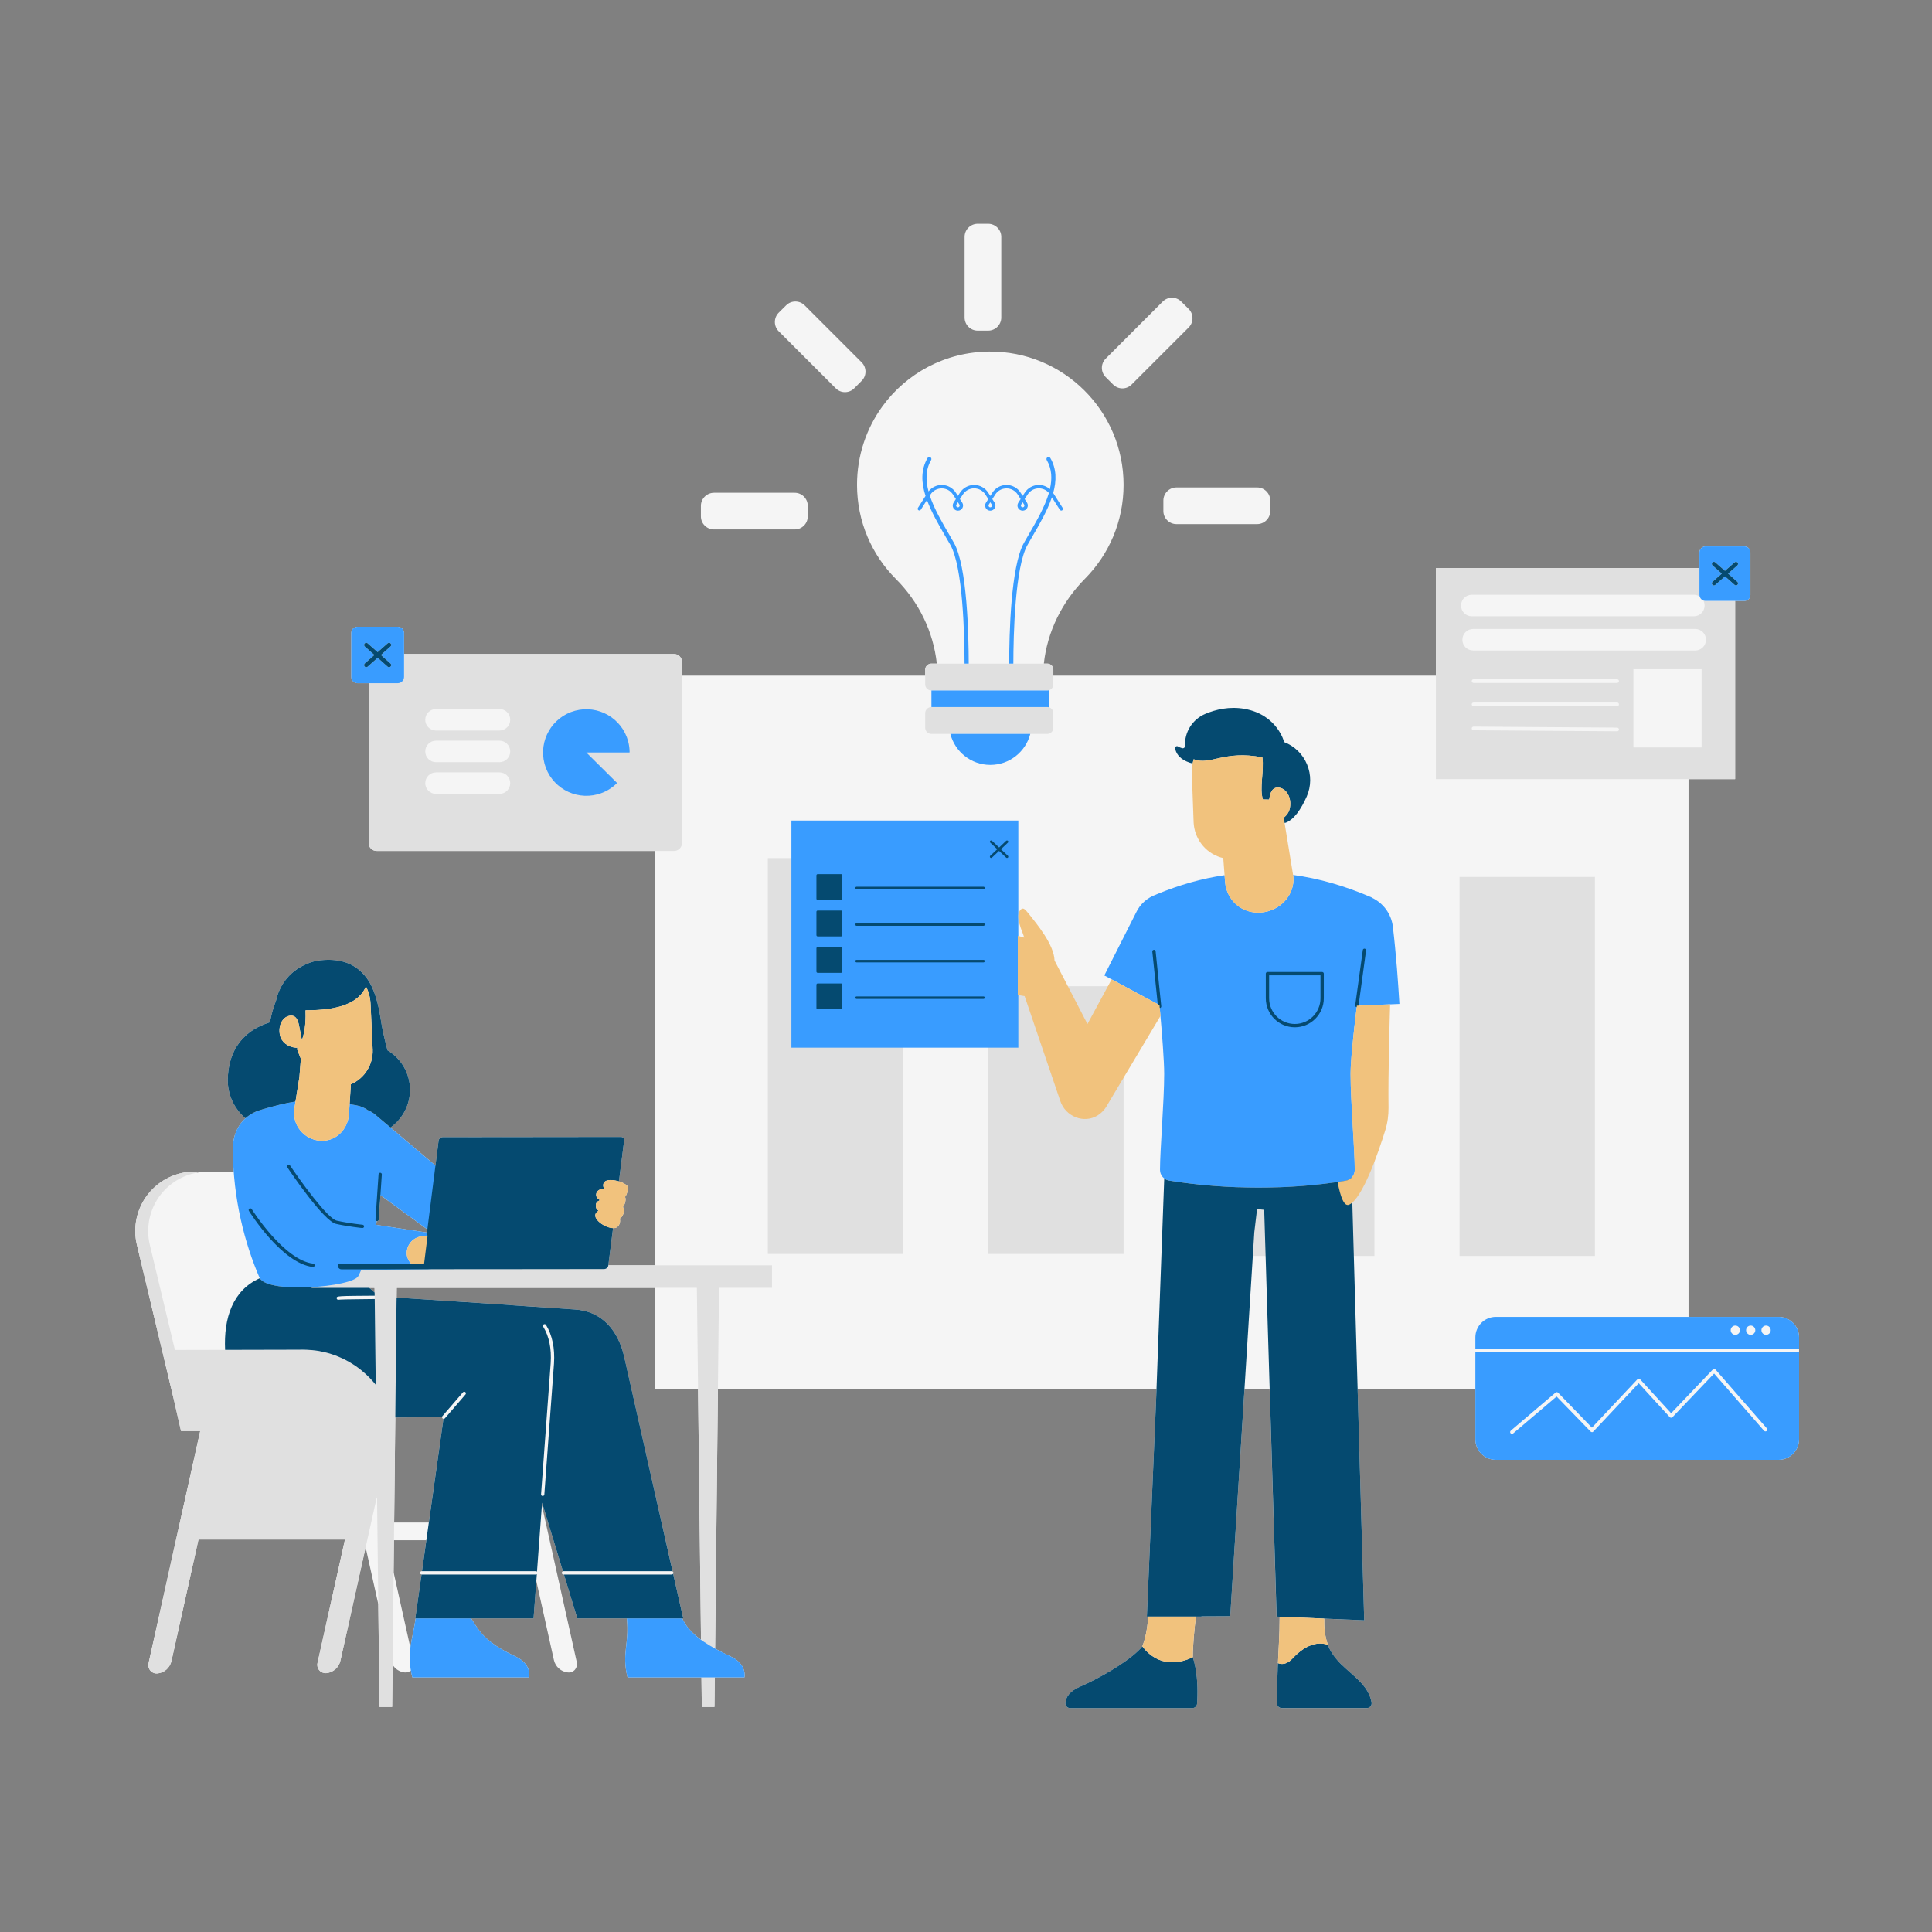 <svg version="1.0" preserveAspectRatio="xMidYMid meet" height="200" viewBox="0 0 150 150" zoomAndPan="magnify" width="200" xmlns:xlink="http://www.w3.org/1999/xlink" xmlns="http://www.w3.org/2000/svg"><rect x="0" y="0" width="150" height="150" fill="#808080" stroke="none"/><defs><clipPath id="be37896af9"><path clip-rule="nonzero" d="M 10.188 17.375 L 139.938 17.375 L 139.938 132.875 L 10.188 132.875 Z M 10.188 17.375"></path></clipPath><clipPath id="01c223ee1d"><path clip-rule="nonzero" d="M 10.188 44 L 135 44 L 135 132.875 L 10.188 132.875 Z M 10.188 44"></path></clipPath><clipPath id="2eaa2d5407"><path clip-rule="nonzero" d="M 18 35 L 139.938 35 L 139.938 131 L 18 131 Z M 18 35"></path></clipPath><clipPath id="9673f294b0"><path clip-rule="nonzero" d="M 17 43 L 135 43 L 135 132.875 L 17 132.875 Z M 17 43"></path></clipPath></defs><g clip-path="url(#be37896af9)"><path fill-rule="nonzero" fill-opacity="1" d="M 60.457 25.719 C 60.062 25.324 60.062 24.68 60.457 24.281 L 61.035 23.707 C 61.43 23.309 62.074 23.309 62.473 23.707 L 66.898 28.133 C 67.297 28.531 67.297 29.176 66.898 29.57 L 66.324 30.148 C 65.926 30.547 65.281 30.547 64.887 30.148 Z M 86.422 29.855 C 86.82 30.254 87.465 30.254 87.859 29.855 L 92.289 25.426 C 92.684 25.031 92.684 24.387 92.289 23.988 L 91.711 23.414 C 91.316 23.016 90.672 23.016 90.273 23.414 L 85.848 27.844 C 85.449 28.238 85.449 28.883 85.848 29.281 Z M 55.438 41.105 L 61.699 41.105 C 62.262 41.105 62.715 40.652 62.715 40.09 L 62.715 39.273 C 62.715 38.715 62.262 38.258 61.699 38.258 L 55.438 38.258 C 54.875 38.258 54.418 38.715 54.418 39.273 L 54.418 40.09 C 54.418 40.652 54.875 41.105 55.438 41.105 Z M 75.906 25.672 L 76.719 25.672 C 77.281 25.672 77.738 25.215 77.738 24.652 L 77.738 18.391 C 77.738 17.832 77.281 17.375 76.719 17.375 L 75.906 17.375 C 75.344 17.375 74.891 17.832 74.891 18.391 L 74.891 24.652 C 74.891 25.215 75.344 25.672 75.906 25.672 Z M 90.324 38.859 L 90.324 39.676 C 90.324 40.238 90.781 40.691 91.34 40.691 L 97.602 40.691 C 98.164 40.691 98.621 40.238 98.621 39.676 L 98.621 38.859 C 98.621 38.301 98.164 37.844 97.602 37.844 L 91.34 37.844 C 90.781 37.844 90.324 38.301 90.324 38.859 Z M 139.68 103.836 C 139.68 105.945 139.68 109.641 139.68 111.75 C 139.68 112.629 138.965 113.34 138.086 113.34 C 133.559 113.34 120.664 113.34 116.137 113.34 C 115.258 113.34 114.547 112.629 114.547 111.75 L 114.547 107.863 L 105.406 107.863 L 105.918 125.801 L 99.113 125.516 L 98.574 107.863 L 96.621 107.863 L 95.516 125.48 L 93.281 125.492 C 93.281 125.5 93.277 125.508 93.277 125.512 L 92.852 125.512 C 92.742 126.402 92.605 127.695 92.609 128.66 C 92.941 129.684 92.988 130.855 92.969 131.656 L 85.18 131.656 L 84.531 130.641 C 86.023 129.914 87.949 128.746 88.688 127.828 C 88.918 127.246 89.07 126.551 89.152 125.512 L 89.043 125.512 L 89.766 108.52 L 89.789 107.863 L 55.738 107.863 L 55.52 127.996 C 55.965 128.242 56.402 128.453 56.777 128.633 C 58.016 129.23 57.801 130.23 57.801 130.23 L 55.492 130.23 L 55.469 132.523 L 54.488 132.523 L 54.461 130.23 L 48.723 130.23 C 48.25 128.355 48.871 127.688 48.668 125.652 L 44.82 125.652 L 43.785 122.246 L 43.742 122.246 C 43.672 122.246 43.617 122.188 43.617 122.117 C 43.617 122.059 43.656 122.012 43.707 121.996 L 42.086 116.672 L 42.07 116.871 L 44.785 129.07 C 44.828 129.27 44.773 129.48 44.637 129.637 C 44.5 129.793 44.297 129.871 44.09 129.848 C 43.559 129.797 43.121 129.406 43.004 128.883 C 42.734 127.676 42.215 125.344 41.641 122.75 L 41.426 125.652 L 36.582 125.652 C 36.676 125.816 36.836 126.062 37.098 126.441 C 37.863 127.535 39.07 128.148 40.07 128.633 C 41.305 129.23 41.09 130.23 41.09 130.23 L 32.012 130.23 C 31.965 130.043 31.93 129.867 31.902 129.695 C 31.77 129.809 31.598 129.867 31.422 129.848 C 31.023 129.809 30.68 129.582 30.48 129.25 L 30.559 122.074 C 31.062 124.328 31.535 126.453 31.863 127.93 C 31.949 127.238 32.133 126.559 32.273 125.652 L 32.242 125.652 L 32.727 122.242 C 32.73 122.242 32.738 122.242 32.742 122.242 C 32.672 122.242 32.613 122.188 32.613 122.117 C 32.613 122.043 32.672 121.988 32.742 121.988 L 32.762 121.988 L 33.098 119.582 L 30.586 119.582 L 30.594 118.789 L 30.445 132.523 L 29.465 132.523 L 29.336 121.711 L 29.371 124.551 C 29.066 123.18 28.727 121.652 28.387 120.133 C 27.594 123.707 26.789 127.32 26.43 128.934 C 26.316 129.457 25.875 129.848 25.344 129.902 C 25.141 129.922 24.934 129.844 24.797 129.688 C 24.66 129.535 24.605 129.32 24.648 129.121 L 26.785 119.527 L 15.41 119.527 C 14.574 123.297 13.695 127.25 13.312 128.961 C 13.195 129.484 12.758 129.875 12.227 129.926 C 12.02 129.949 11.816 129.867 11.68 129.715 C 11.543 129.559 11.488 129.348 11.531 129.145 L 15.543 111.113 L 15.617 111.105 L 14.055 111.105 L 13.516 108.742 C 13.32 107.922 11.797 101.535 10.629 96.645 C 10.301 95.273 10.617 93.824 11.492 92.715 C 12.367 91.605 13.703 90.961 15.117 90.961 L 15.273 90.961 L 15.273 91.051 C 15.551 91 15.832 90.969 16.117 90.969 C 16.781 90.969 17.465 90.969 18.148 90.969 C 18.105 90.391 18.078 89.805 18.078 89.207 C 18.078 88.172 18.457 87.367 19.059 86.824 C 18.18 86.082 17.656 84.969 17.684 83.777 C 17.727 82.102 18.391 80.176 20.961 79.363 C 20.961 79.363 21.07 78.613 21.426 77.703 C 21.621 76.766 22.152 75.895 22.992 75.289 C 23.246 75.105 23.52 74.961 23.797 74.848 C 24.125 74.695 24.488 74.59 24.895 74.551 C 26.574 74.379 27.695 74.895 28.473 75.934 C 29.086 76.758 29.387 78.012 29.547 79.047 C 29.66 79.805 29.824 80.551 30.02 81.289 C 30.043 81.375 30.062 81.457 30.082 81.543 C 31.129 82.168 31.832 83.309 31.832 84.617 C 31.832 85.824 31.23 86.891 30.316 87.539 L 33.809 90.492 L 34.051 88.566 C 34.07 88.41 34.215 88.285 34.371 88.285 L 42.281 88.273 L 48.207 88.27 C 48.363 88.27 48.477 88.395 48.457 88.551 L 48.055 91.723 C 48.051 91.723 48.051 91.723 48.047 91.719 C 48.312 91.801 48.559 91.922 48.691 92.062 C 48.82 92.199 48.672 92.801 48.531 92.91 C 48.547 92.926 48.555 92.945 48.543 92.965 C 48.543 92.969 48.539 92.969 48.539 92.969 C 48.625 93.094 48.516 93.594 48.336 93.73 C 48.359 93.742 48.379 93.75 48.402 93.762 C 48.426 93.773 48.438 93.805 48.426 93.828 C 48.508 93.977 48.367 94.488 48.164 94.562 C 48.156 94.566 48.141 94.566 48.129 94.57 C 48.145 94.586 48.156 94.609 48.145 94.633 C 48.141 94.641 48.133 94.641 48.125 94.645 C 48.18 94.848 48.105 95.195 47.832 95.316 C 47.77 95.344 47.684 95.352 47.594 95.348 C 47.594 95.348 47.594 95.348 47.598 95.348 L 47.23 98.238 L 50.855 98.238 L 50.855 66.066 C 45.641 66.066 32.262 66.066 29.238 66.066 C 28.898 66.066 28.625 65.793 28.625 65.453 L 28.625 53.043 L 27.754 53.043 C 27.625 53.043 27.504 52.992 27.414 52.902 C 27.32 52.812 27.273 52.688 27.273 52.559 C 27.273 51.719 27.273 49.988 27.273 49.145 C 27.273 49.016 27.32 48.895 27.414 48.805 C 27.504 48.715 27.629 48.66 27.754 48.66 C 28.543 48.66 30.098 48.66 30.887 48.66 C 31.016 48.66 31.137 48.715 31.227 48.805 C 31.32 48.895 31.371 49.016 31.371 49.145 C 31.371 49.551 31.371 50.16 31.371 50.777 L 52.336 50.777 C 52.676 50.777 52.949 51.051 52.949 51.391 L 52.949 52.457 L 71.832 52.457 L 71.832 51.996 C 71.832 51.738 72.047 51.523 72.305 51.523 L 72.734 51.523 C 72.465 49.047 71.34 46.734 69.559 44.953 C 67.691 43.082 66.539 40.5 66.539 37.645 C 66.539 35.367 67.266 33.266 68.504 31.559 C 70.367 28.992 73.383 27.32 76.812 27.297 C 82.562 27.258 87.234 31.906 87.234 37.645 C 87.234 40.488 86.09 43.062 84.238 44.93 C 82.457 46.727 81.312 49.039 81.043 51.523 L 81.309 51.523 C 81.57 51.523 81.781 51.738 81.781 51.996 L 81.781 52.457 L 111.484 52.457 L 111.484 44.109 L 131.945 44.109 C 131.945 43.641 131.945 43.199 131.945 42.887 C 131.945 42.762 131.996 42.645 132.082 42.559 C 132.172 42.469 132.289 42.422 132.414 42.422 C 133.176 42.422 134.676 42.422 135.438 42.422 C 135.559 42.422 135.68 42.469 135.766 42.559 C 135.855 42.645 135.902 42.762 135.902 42.887 C 135.902 43.703 135.902 45.371 135.902 46.184 C 135.902 46.309 135.855 46.426 135.766 46.516 C 135.68 46.602 135.559 46.652 135.438 46.652 L 134.715 46.652 L 134.715 60.492 L 131.098 60.492 L 131.098 102.242 C 133.965 102.242 136.523 102.242 138.086 102.242 C 138.965 102.242 139.68 102.957 139.68 103.836 Z M 131.965 46.312 Z M 132.242 46.617 Z M 132.32 46.812 C 132.316 46.805 132.316 46.801 132.312 46.793 C 132.316 46.801 132.316 46.805 132.32 46.812 Z M 132.414 46.652 C 132.383 46.652 132.355 46.648 132.328 46.641 C 132.355 46.648 132.383 46.652 132.414 46.652 Z M 131.852 46.25 C 131.891 46.266 131.93 46.285 131.965 46.309 C 131.93 46.285 131.891 46.266 131.852 46.25 Z M 131.508 46.176 C 131.562 46.176 131.609 46.18 131.66 46.188 C 131.609 46.18 131.562 46.176 131.508 46.176 Z M 131.707 46.199 C 131.738 46.207 131.77 46.219 131.801 46.23 C 131.77 46.219 131.738 46.207 131.707 46.199 Z M 81.691 55.09 C 81.691 55.09 81.688 55.09 81.688 55.086 C 81.688 55.09 81.691 55.09 81.691 55.09 Z M 81.758 55.234 C 81.758 55.223 81.754 55.215 81.75 55.207 C 81.754 55.215 81.758 55.227 81.758 55.234 Z M 81.691 53.414 C 81.691 53.414 81.688 53.414 81.688 53.418 C 81.688 53.414 81.691 53.414 81.691 53.414 Z M 81.758 53.27 C 81.758 53.277 81.754 53.289 81.75 53.297 C 81.754 53.289 81.758 53.277 81.758 53.27 Z M 81.387 54.902 C 81.363 54.898 81.336 54.895 81.309 54.895 C 81.336 54.895 81.363 54.898 81.387 54.902 Z M 81.309 53.609 C 81.336 53.609 81.363 53.605 81.387 53.602 C 81.363 53.605 81.336 53.609 81.309 53.609 Z M 29.094 100.855 C 27.191 100.867 26.578 100.891 26.387 100.902 C 26.582 100.891 27.191 100.867 29.094 100.855 L 29.113 102.461 L 29.172 107.512 Z M 31.926 98.117 L 32.926 98.117 L 33.199 95.926 L 33.121 95.938 L 32.844 98.117 L 31.926 98.117 C 31.855 98.039 31.797 97.953 31.746 97.867 C 31.797 97.953 31.855 98.039 31.926 98.117 Z M 26.266 100.664 C 26.266 100.664 26.266 100.664 26.266 100.668 C 26.266 100.664 26.266 100.664 26.266 100.664 Z M 26.191 100.688 Z M 26.211 100.68 Z M 26.234 100.672 C 26.234 100.672 26.238 100.672 26.238 100.672 C 26.238 100.672 26.234 100.672 26.234 100.672 Z M 26.305 100.66 C 26.301 100.66 26.301 100.66 26.301 100.66 C 26.301 100.66 26.301 100.66 26.305 100.66 Z M 29.09 100.598 L 29.082 99.988 L 28.664 99.988 C 28.816 100.102 28.957 100.223 29.086 100.352 Z M 28.121 100.605 C 28.121 100.605 28.121 100.605 28.117 100.605 C 28.121 100.605 28.121 100.605 28.121 100.605 Z M 27.543 100.609 C 27.547 100.609 27.555 100.609 27.562 100.609 C 27.555 100.609 27.547 100.609 27.543 100.609 Z M 27.363 100.613 C 27.379 100.613 27.395 100.613 27.414 100.613 C 27.395 100.613 27.379 100.613 27.363 100.613 Z M 27.223 100.617 C 27.234 100.617 27.246 100.617 27.258 100.613 C 27.246 100.617 27.234 100.617 27.223 100.617 Z M 27.117 100.617 C 27.109 100.617 27.098 100.617 27.09 100.617 C 27.098 100.617 27.109 100.617 27.117 100.617 Z M 26.961 100.621 C 26.973 100.621 26.984 100.621 26.992 100.621 C 26.984 100.621 26.973 100.621 26.961 100.621 Z M 26.852 100.625 C 26.859 100.625 26.871 100.625 26.879 100.625 C 26.871 100.625 26.859 100.625 26.852 100.625 Z M 26.754 100.629 C 26.758 100.625 26.766 100.625 26.773 100.625 C 26.766 100.625 26.758 100.625 26.754 100.629 Z M 26.664 100.629 C 26.668 100.629 26.672 100.629 26.68 100.629 C 26.672 100.629 26.668 100.629 26.664 100.629 Z M 26.578 100.633 C 26.586 100.633 26.59 100.633 26.598 100.633 C 26.59 100.633 26.586 100.633 26.578 100.633 Z M 26.508 100.641 C 26.512 100.637 26.516 100.637 26.52 100.637 C 26.516 100.637 26.512 100.637 26.508 100.641 Z M 26.445 100.645 C 26.449 100.645 26.453 100.645 26.453 100.641 C 26.453 100.645 26.449 100.645 26.445 100.645 Z M 26.391 100.648 C 26.391 100.648 26.395 100.648 26.398 100.648 C 26.395 100.648 26.391 100.648 26.391 100.648 Z M 26.34 100.652 C 26.344 100.652 26.344 100.652 26.348 100.652 C 26.344 100.652 26.344 100.652 26.34 100.652 Z M 26.012 105.227 C 26.016 105.23 26.016 105.23 26.02 105.23 C 26.02 105.23 26.02 105.23 26.016 105.23 C 26.016 105.23 26.016 105.23 26.012 105.227 Z M 26.598 105.473 C 26.586 105.469 26.574 105.465 26.562 105.457 C 26.574 105.465 26.586 105.469 26.598 105.473 Z M 27.641 106.078 C 27.637 106.074 27.633 106.07 27.625 106.066 C 27.633 106.07 27.637 106.074 27.641 106.078 Z M 28.125 106.445 C 28.121 106.445 28.121 106.445 28.121 106.445 C 28.121 106.445 28.121 106.441 28.121 106.441 C 28.121 106.445 28.121 106.445 28.125 106.445 Z M 28.68 106.953 C 28.676 106.953 28.676 106.949 28.672 106.949 C 28.676 106.949 28.676 106.953 28.68 106.953 Z M 26.367 100.902 C 26.359 100.902 26.355 100.906 26.348 100.906 C 26.355 100.906 26.359 100.906 26.367 100.902 Z M 46.535 93.176 C 46.539 93.168 46.547 93.164 46.551 93.16 C 46.547 93.164 46.539 93.168 46.535 93.176 Z M 46.504 94.859 C 46.539 94.891 46.574 94.922 46.609 94.949 C 46.574 94.922 46.539 94.891 46.504 94.859 Z M 46.449 94.809 C 46.398 94.758 46.355 94.703 46.316 94.648 C 46.355 94.703 46.398 94.758 46.449 94.809 Z M 46.953 95.164 C 46.93 95.156 46.91 95.145 46.887 95.133 C 46.91 95.145 46.93 95.156 46.953 95.164 Z M 46.785 95.074 C 46.754 95.051 46.719 95.031 46.688 95.008 C 46.719 95.031 46.754 95.051 46.785 95.074 Z M 47.793 91.656 C 47.762 91.652 47.734 91.648 47.703 91.641 C 47.734 91.648 47.762 91.652 47.793 91.656 Z M 47.43 91.617 C 47.473 91.617 47.523 91.621 47.574 91.625 C 47.523 91.621 47.477 91.617 47.43 91.617 Z M 46.836 91.977 C 46.844 91.875 46.895 91.773 47.016 91.699 C 47.059 91.676 47.109 91.656 47.164 91.645 C 47.109 91.656 47.059 91.676 47.016 91.699 C 46.895 91.773 46.844 91.875 46.836 91.977 Z M 47.195 91.637 C 47.25 91.625 47.305 91.621 47.367 91.617 C 47.305 91.621 47.25 91.625 47.195 91.637 Z M 46.285 92.723 C 46.293 92.664 46.312 92.609 46.336 92.562 C 46.422 92.41 46.582 92.324 46.75 92.324 C 46.758 92.297 46.781 92.281 46.809 92.285 C 46.812 92.285 46.855 92.297 46.93 92.312 C 46.855 92.297 46.812 92.285 46.809 92.285 C 46.781 92.281 46.758 92.297 46.75 92.324 C 46.582 92.324 46.422 92.41 46.336 92.562 C 46.312 92.609 46.293 92.664 46.285 92.723 Z M 46.258 93.637 C 46.238 93.352 46.422 93.246 46.543 93.211 C 46.422 93.246 46.238 93.352 46.258 93.637 Z M 46.219 94.414 C 46.191 94.207 46.348 94.082 46.453 94.02 C 46.457 94.016 46.461 94.008 46.469 94.004 C 46.461 94.008 46.457 94.016 46.453 94.02 C 46.348 94.082 46.191 94.207 46.219 94.414 Z M 33.02 95.332 L 29.535 92.789 L 29.406 94.695 C 29.402 94.762 29.348 94.816 29.277 94.816 C 29.277 94.816 29.273 94.812 29.27 94.812 C 29.262 94.812 29.258 94.809 29.25 94.809 C 29.23 94.902 29.215 95 29.191 95.094 L 33.152 95.695 L 33.184 95.453 C 33.176 95.449 33.172 95.445 33.168 95.441 Z M 19.594 86.441 C 19.598 86.441 19.602 86.438 19.605 86.438 C 19.602 86.438 19.598 86.441 19.594 86.441 Z M 19.867 86.312 C 19.887 86.301 19.906 86.293 19.93 86.285 C 19.906 86.293 19.887 86.301 19.867 86.312 Z M 14.879 91.145 C 14.871 91.148 14.863 91.148 14.855 91.152 C 14.863 91.148 14.871 91.148 14.879 91.145 Z M 13.812 91.594 C 13.785 91.609 13.754 91.625 13.727 91.641 C 13.754 91.625 13.785 91.609 13.812 91.594 Z M 13.324 91.914 C 13.387 91.871 13.449 91.828 13.512 91.785 C 13.449 91.828 13.387 91.871 13.324 91.914 Z M 12.938 92.246 C 13.008 92.18 13.082 92.113 13.156 92.051 C 13.082 92.113 13.008 92.18 12.938 92.246 Z M 12.496 92.723 C 12.598 92.598 12.703 92.48 12.812 92.367 C 12.703 92.48 12.598 92.598 12.496 92.723 Z M 12.426 99.977 C 12.461 100.121 12.496 100.27 12.531 100.414 C 12.496 100.27 12.461 100.121 12.426 99.977 Z M 11.633 96.652 C 11.781 97.277 11.934 97.926 12.094 98.582 C 11.934 97.922 11.781 97.277 11.633 96.652 Z M 12.129 98.734 C 12.195 99.02 12.266 99.309 12.336 99.598 C 12.266 99.309 12.195 99.02 12.129 98.734 Z M 29.273 116.297 L 29.273 116.16 C 29.164 116.652 29.051 117.164 28.934 117.684 C 29.043 117.188 29.152 116.695 29.258 116.227 C 29.266 116.25 29.27 116.273 29.273 116.297 Z M 28.785 118.355 Z M 33.293 118.207 L 34.43 110.152 C 34.434 110.156 34.441 110.16 34.445 110.16 C 34.418 110.16 34.387 110.148 34.363 110.129 C 34.332 110.105 34.32 110.066 34.32 110.031 L 30.691 110.051 L 30.695 109.59 L 30.785 101.238 L 30.785 101.18 L 30.602 118.207 Z M 34.348 109.949 C 34.34 109.961 34.332 109.973 34.328 109.988 C 34.332 109.973 34.34 109.961 34.348 109.949 Z M 52.215 122.227 C 52.219 122.227 52.219 122.227 52.223 122.223 C 52.219 122.227 52.219 122.227 52.215 122.227 Z M 54.426 127.309 L 54.105 99.988 L 54.199 107.863 L 50.855 107.863 L 50.855 99.988 L 30.801 99.988 L 30.793 100.742 L 39.449 101.309 C 39.531 101.316 39.609 101.328 39.691 101.336 L 44.645 101.668 C 46.75 101.805 48.004 103.309 48.469 105.367 L 52.223 122.008 C 52.258 122.031 52.285 122.07 52.285 122.117 C 52.285 122.141 52.273 122.164 52.262 122.184 L 53.047 125.652 L 52.965 125.652 C 53.074 125.871 53.242 126.168 53.473 126.441 C 53.742 126.762 54.07 127.047 54.426 127.309 Z M 127.656 107.863 L 129.641 110.027 Z M 106.488 132.184 C 106.527 132.41 106.348 132.617 106.117 132.617 L 99.52 132.617 C 99.309 132.617 99.141 132.445 99.141 132.238 C 99.145 131.504 99.156 130.871 99.172 130.312 C 99.176 130.289 99.176 130.266 99.176 130.246 C 99.18 130.164 99.18 130.086 99.184 130.012 C 99.184 129.973 99.184 129.938 99.188 129.898 C 99.188 129.836 99.191 129.773 99.195 129.711 C 99.195 129.652 99.199 129.594 99.199 129.539 C 99.203 129.5 99.203 129.461 99.203 129.422 C 99.211 129.32 99.215 129.223 99.219 129.129 C 99.277 127.84 99.348 126.918 99.348 125.711 C 99.348 125.645 99.352 125.586 99.352 125.523 L 102.812 125.668 C 102.797 126.352 102.852 127.027 103.102 127.703 C 103.117 127.75 103.133 127.797 103.152 127.848 C 103.156 127.848 103.156 127.848 103.156 127.852 C 103.203 127.969 103.258 128.078 103.32 128.188 C 103.34 128.227 103.367 128.262 103.391 128.297 C 103.43 128.367 103.473 128.438 103.52 128.5 C 103.547 128.543 103.582 128.586 103.613 128.625 C 103.656 128.684 103.699 128.742 103.746 128.797 C 103.781 128.84 103.82 128.879 103.855 128.922 C 103.902 128.973 103.949 129.023 103.996 129.07 C 104.035 129.113 104.078 129.156 104.121 129.199 C 104.164 129.242 104.211 129.289 104.258 129.336 C 104.305 129.379 104.352 129.422 104.398 129.465 C 104.445 129.508 104.488 129.547 104.531 129.586 C 104.723 129.758 104.918 129.93 105.105 130.098 C 105.129 130.117 105.152 130.137 105.176 130.16 C 105.801 130.73 106.348 131.328 106.488 132.184 Z M 99.566 129.188 C 99.547 129.188 99.527 129.188 99.504 129.188 C 99.527 129.188 99.547 129.188 99.566 129.188 Z M 100.352 128.766 C 100.414 128.699 100.477 128.637 100.539 128.574 C 100.477 128.637 100.414 128.699 100.352 128.766 C 100.301 128.82 100.254 128.863 100.203 128.906 C 100.254 128.863 100.301 128.82 100.352 128.766 Z M 99.695 129.172 C 99.672 129.176 99.648 129.18 99.625 129.184 C 99.648 129.18 99.672 129.176 99.695 129.172 Z M 99.875 129.117 C 99.832 129.137 99.789 129.148 99.75 129.16 C 99.789 129.148 99.832 129.137 99.875 129.117 Z M 100.012 129.047 C 99.977 129.066 99.941 129.086 99.906 129.102 C 99.941 129.086 99.977 129.066 100.012 129.047 Z M 100.16 128.941 C 100.125 128.969 100.094 128.992 100.059 129.016 C 100.094 128.992 100.125 128.969 100.16 128.941 Z M 102.926 127.652 C 102.566 127.566 102.207 127.594 101.848 127.715 C 101.914 127.691 101.98 127.672 102.051 127.656 C 102.168 127.629 102.285 127.613 102.402 127.605 C 102.574 127.598 102.75 127.613 102.926 127.652 Z M 100.73 128.398 C 100.688 128.438 100.641 128.477 100.598 128.52 C 100.641 128.477 100.688 128.438 100.73 128.398 Z M 100.934 128.23 C 100.887 128.266 100.844 128.301 100.797 128.34 C 100.844 128.301 100.887 128.266 100.934 128.23 Z M 101.383 127.926 C 101.25 128 101.121 128.086 100.992 128.184 C 101.121 128.086 101.25 128 101.383 127.926 Z M 101.441 127.891 C 101.488 127.867 101.535 127.844 101.582 127.82 C 101.535 127.844 101.488 127.867 101.441 127.891 Z M 101.789 127.734 C 101.742 127.754 101.695 127.77 101.648 127.793 C 101.695 127.77 101.742 127.754 101.789 127.734 Z M 84.531 130.641 C 84.305 130.75 84.086 130.852 83.883 130.938 C 82.996 131.324 82.773 131.766 82.719 132.191 C 82.688 132.418 82.863 132.617 83.09 132.617 L 92.566 132.617 C 92.762 132.617 92.926 132.465 92.941 132.27 C 92.953 132.109 92.965 131.898 92.969 131.656 L 85.18 131.656 Z M 84.531 130.641" fill="#f5f5f5"></path></g><g clip-path="url(#01c223ee1d)"><path fill-rule="evenodd" fill-opacity="1" d="M 106.711 97.512 L 96.203 97.512 L 96.203 80.613 L 106.711 80.613 Z M 70.121 66.625 L 59.613 66.625 L 59.613 97.355 L 70.121 97.355 Z M 87.234 76.566 L 76.727 76.566 L 76.727 97.355 L 87.234 97.355 Z M 123.828 68.086 L 113.32 68.086 L 113.32 97.512 L 123.828 97.512 Z M 81.781 56.508 L 81.781 55.367 C 81.781 55.105 81.57 54.895 81.309 54.895 L 72.305 54.895 C 72.047 54.895 71.832 55.105 71.832 55.367 L 71.832 56.508 C 71.832 56.77 72.047 56.98 72.305 56.98 L 81.309 56.98 C 81.57 56.98 81.781 56.77 81.781 56.508 Z M 81.781 53.137 L 81.781 51.996 C 81.781 51.734 81.57 51.523 81.309 51.523 L 72.305 51.523 C 72.047 51.523 71.832 51.734 71.832 51.996 L 71.832 53.137 C 71.832 53.398 72.047 53.609 72.305 53.609 L 81.309 53.609 C 81.57 53.609 81.781 53.398 81.781 53.137 Z M 52.336 50.777 L 31.371 50.777 C 31.371 51.445 31.371 52.121 31.371 52.559 C 31.371 52.688 31.32 52.812 31.227 52.902 C 31.137 52.992 31.016 53.043 30.887 53.043 L 28.625 53.043 L 28.625 65.453 C 28.625 65.793 28.898 66.066 29.238 66.066 C 32.617 66.066 48.957 66.066 52.34 66.066 C 52.676 66.066 52.949 65.793 52.949 65.453 L 52.949 51.391 C 52.949 51.051 52.676 50.777 52.336 50.777 Z M 39.371 61.391 C 39.215 61.551 39 61.637 38.781 61.637 C 37.512 61.637 35.113 61.637 33.848 61.637 C 33.629 61.637 33.414 61.551 33.258 61.391 C 33.102 61.234 33.016 61.023 33.016 60.805 C 33.016 60.582 33.102 60.371 33.258 60.215 C 33.414 60.055 33.629 59.969 33.848 59.969 C 35.113 59.969 37.512 59.969 38.781 59.969 C 39 59.969 39.215 60.055 39.371 60.215 C 39.527 60.371 39.613 60.582 39.613 60.805 C 39.613 61.023 39.527 61.234 39.371 61.391 Z M 39.371 58.93 C 39.215 59.09 39 59.176 38.781 59.176 C 37.512 59.176 35.113 59.176 33.848 59.176 C 33.629 59.176 33.414 59.09 33.258 58.93 C 33.102 58.777 33.016 58.562 33.016 58.344 C 33.016 58.121 33.102 57.91 33.258 57.754 C 33.414 57.594 33.629 57.508 33.848 57.508 L 38.781 57.508 C 39 57.508 39.215 57.594 39.371 57.754 C 39.527 57.91 39.613 58.121 39.613 58.344 C 39.613 58.562 39.527 58.777 39.371 58.93 Z M 39.371 56.473 C 39.215 56.629 39 56.719 38.781 56.719 C 37.512 56.719 35.113 56.719 33.848 56.719 C 33.629 56.719 33.414 56.629 33.258 56.473 C 33.102 56.316 33.016 56.105 33.016 55.883 C 33.016 55.66 33.102 55.449 33.258 55.293 C 33.414 55.137 33.629 55.047 33.848 55.047 L 38.781 55.047 C 39 55.047 39.215 55.137 39.371 55.293 C 39.527 55.449 39.613 55.66 39.613 55.883 C 39.613 56.105 39.527 56.316 39.371 56.473 Z M 133.066 45.453 C 133.105 45.453 133.145 45.438 133.176 45.41 L 133.926 44.75 L 134.676 45.41 C 134.688 45.422 134.699 45.43 134.715 45.438 L 134.715 45.02 L 134.168 44.535 L 134.652 44.109 L 134.164 44.109 L 133.926 44.32 L 133.684 44.109 L 133.199 44.109 L 133.68 44.535 L 132.961 45.172 C 132.93 45.199 132.91 45.238 132.906 45.281 C 132.902 45.324 132.918 45.367 132.945 45.398 C 132.977 45.434 133.023 45.453 133.066 45.453 Z M 132.414 46.652 C 132.355 46.652 132.297 46.641 132.242 46.617 C 132.309 46.734 132.344 46.867 132.344 47.012 C 132.344 47.473 131.973 47.848 131.508 47.848 L 114.27 47.848 C 113.809 47.848 113.434 47.473 113.434 47.012 C 113.434 46.547 113.809 46.176 114.27 46.176 C 117.395 46.176 128.383 46.176 131.508 46.176 C 131.68 46.176 131.836 46.227 131.965 46.312 C 131.953 46.27 131.945 46.227 131.945 46.184 C 131.945 45.684 131.945 44.859 131.945 44.109 L 111.484 44.109 L 111.484 60.492 L 134.715 60.492 L 134.715 46.652 Z M 125.551 56.777 L 114.406 56.699 C 114.328 56.695 114.266 56.633 114.266 56.555 C 114.266 56.477 114.332 56.41 114.41 56.414 L 125.555 56.492 C 125.633 56.496 125.695 56.559 125.695 56.637 C 125.695 56.715 125.629 56.781 125.551 56.777 Z M 125.551 54.828 L 114.406 54.828 C 114.328 54.828 114.266 54.766 114.266 54.684 C 114.266 54.605 114.328 54.543 114.406 54.543 L 125.551 54.543 C 125.633 54.543 125.695 54.605 125.695 54.684 C 125.695 54.766 125.633 54.828 125.551 54.828 Z M 125.551 53.023 L 114.406 53.023 C 114.328 53.023 114.266 52.961 114.266 52.879 C 114.266 52.801 114.328 52.738 114.406 52.738 L 125.551 52.738 C 125.633 52.738 125.695 52.801 125.695 52.879 C 125.695 52.961 125.633 53.023 125.551 53.023 Z M 132.113 58.031 L 126.816 58.031 L 126.816 51.957 L 132.113 51.957 Z M 131.617 50.504 L 114.375 50.504 C 113.914 50.504 113.539 50.133 113.539 49.668 C 113.539 49.207 113.914 48.832 114.375 48.832 C 117.504 48.832 128.488 48.832 131.617 48.832 C 132.078 48.832 132.453 49.207 132.453 49.668 C 132.453 50.133 132.078 50.504 131.617 50.504 Z M 24.195 98.238 L 24.195 99.988 L 29.082 99.988 L 29.172 107.512 C 27.848 105.84 25.797 104.785 23.527 104.789 C 19.797 104.801 15.461 104.809 13.582 104.812 C 13.008 102.406 12.266 99.309 11.633 96.652 C 11.305 95.281 11.621 93.832 12.496 92.723 C 13.195 91.84 14.184 91.254 15.273 91.051 L 15.273 90.961 L 15.117 90.961 C 13.703 90.961 12.367 91.605 11.492 92.715 C 10.617 93.824 10.301 95.273 10.629 96.645 C 11.797 101.535 13.32 107.922 13.516 108.742 L 14.055 111.105 L 15.617 111.105 L 15.543 111.113 L 11.531 129.148 C 11.488 129.348 11.543 129.559 11.68 129.715 C 11.816 129.871 12.02 129.949 12.227 129.926 C 12.758 129.875 13.195 129.484 13.312 128.961 C 13.695 127.25 14.574 123.297 15.41 119.527 L 26.785 119.527 L 24.652 129.121 C 24.605 129.32 24.66 129.535 24.797 129.688 C 24.938 129.844 25.141 129.922 25.344 129.902 C 25.879 129.848 26.316 129.457 26.43 128.938 C 26.93 126.699 28.277 120.641 29.273 116.16 L 29.465 132.523 L 30.445 132.523 L 30.801 99.988 L 54.105 99.988 L 54.488 132.523 L 55.469 132.523 L 55.824 99.988 L 59.938 99.988 L 59.938 98.238 Z M 24.195 98.238" fill="#e0e0e0"></path></g><g clip-path="url(#2eaa2d5407)"><path fill-rule="nonzero" fill-opacity="1" d="M 81.309 53.609 C 81.359 53.609 81.41 53.598 81.461 53.582 L 81.461 54.922 C 81.41 54.906 81.359 54.895 81.309 54.895 L 72.316 54.895 L 72.316 53.609 Z M 81.77 38.277 C 82.035 37.324 82.039 36.406 81.547 35.559 C 81.5 35.484 81.402 35.457 81.328 35.5 C 81.25 35.547 81.223 35.645 81.27 35.723 C 81.672 36.41 81.699 37.176 81.512 37.977 C 81.277 37.77 80.977 37.652 80.656 37.652 C 80.211 37.652 79.797 37.879 79.559 38.254 L 79.398 38.5 L 79.242 38.258 C 79.004 37.879 78.59 37.652 78.145 37.652 C 77.695 37.652 77.285 37.879 77.043 38.254 L 76.887 38.504 L 76.73 38.258 C 76.488 37.879 76.078 37.652 75.629 37.652 C 75.184 37.652 74.773 37.875 74.531 38.254 L 74.371 38.5 L 74.215 38.258 C 73.977 37.879 73.566 37.652 73.117 37.652 C 72.711 37.652 72.336 37.84 72.09 38.152 C 71.859 37.285 71.859 36.461 72.293 35.719 C 72.336 35.645 72.312 35.547 72.234 35.5 C 72.16 35.457 72.059 35.48 72.016 35.559 C 71.484 36.473 71.527 37.469 71.859 38.504 L 71.27 39.43 C 71.227 39.492 71.246 39.574 71.309 39.613 C 71.371 39.652 71.453 39.633 71.492 39.57 L 71.969 38.82 C 72.32 39.777 72.887 40.758 73.449 41.723 C 73.559 41.914 73.672 42.105 73.781 42.297 C 74.766 44.023 74.883 49.336 74.887 51.523 L 75.211 51.523 C 75.207 49.309 75.094 43.949 74.059 42.137 C 73.949 41.945 73.836 41.754 73.727 41.559 C 73.125 40.527 72.52 39.48 72.188 38.477 L 72.242 38.395 C 72.434 38.094 72.762 37.918 73.117 37.918 C 73.473 37.918 73.801 38.098 73.992 38.398 L 74.215 38.746 L 74.031 39.031 C 73.953 39.156 73.945 39.312 74.02 39.445 C 74.094 39.574 74.23 39.652 74.379 39.648 C 74.523 39.648 74.656 39.566 74.723 39.438 C 74.793 39.309 74.789 39.156 74.711 39.031 L 74.527 38.746 L 74.754 38.395 C 74.945 38.094 75.273 37.914 75.629 37.914 C 75.988 37.914 76.316 38.098 76.508 38.398 L 76.73 38.746 L 76.547 39.031 C 76.465 39.156 76.461 39.312 76.535 39.445 C 76.605 39.574 76.742 39.652 76.891 39.648 C 77.039 39.648 77.168 39.566 77.238 39.438 C 77.309 39.309 77.301 39.156 77.223 39.031 L 77.043 38.746 L 77.27 38.395 C 77.461 38.094 77.785 37.918 78.145 37.918 C 78.5 37.918 78.828 38.098 79.02 38.398 L 79.242 38.746 L 79.059 39.031 C 78.98 39.156 78.973 39.312 79.047 39.445 C 79.117 39.57 79.25 39.648 79.398 39.648 C 79.398 39.648 79.402 39.648 79.406 39.648 C 79.551 39.648 79.68 39.566 79.75 39.438 C 79.82 39.309 79.816 39.156 79.738 39.031 L 79.555 38.746 L 79.781 38.395 C 79.973 38.094 80.301 37.914 80.656 37.914 C 80.961 37.914 81.242 38.047 81.438 38.27 C 81.125 39.336 80.477 40.457 79.836 41.559 C 79.727 41.754 79.613 41.945 79.504 42.137 C 78.469 43.949 78.355 49.309 78.352 51.523 L 78.676 51.523 C 78.68 49.332 78.797 44.023 79.781 42.297 C 79.891 42.105 80.004 41.914 80.113 41.719 C 80.715 40.684 81.324 39.633 81.668 38.609 L 82.285 39.578 C 82.324 39.641 82.406 39.66 82.469 39.621 C 82.527 39.582 82.547 39.5 82.508 39.438 Z M 74.492 39.312 C 74.48 39.336 74.445 39.387 74.375 39.387 C 74.297 39.387 74.262 39.336 74.25 39.316 C 74.238 39.293 74.215 39.238 74.254 39.176 L 74.371 38.992 L 74.488 39.176 C 74.523 39.238 74.504 39.293 74.492 39.312 Z M 77.004 39.312 C 76.992 39.336 76.957 39.387 76.887 39.387 C 76.812 39.387 76.777 39.336 76.766 39.316 C 76.754 39.293 76.73 39.238 76.77 39.176 L 76.883 38.996 L 77 39.176 C 77.039 39.238 77.016 39.293 77.004 39.312 Z M 79.52 39.312 C 79.508 39.336 79.473 39.387 79.398 39.387 C 79.324 39.387 79.289 39.336 79.277 39.316 C 79.266 39.293 79.242 39.238 79.281 39.176 L 79.398 38.992 L 79.512 39.176 C 79.551 39.238 79.531 39.293 79.52 39.312 Z M 138.086 102.242 C 133.559 102.242 120.664 102.242 116.137 102.242 C 115.258 102.242 114.547 102.957 114.547 103.836 L 114.547 104.699 L 139.676 104.699 L 139.676 104.984 L 114.547 104.984 L 114.547 111.75 C 114.547 112.629 115.258 113.34 116.137 113.34 C 120.664 113.34 133.559 113.34 138.086 113.34 C 138.965 113.34 139.68 112.629 139.68 111.75 C 139.68 109.641 139.68 105.945 139.68 103.836 C 139.68 102.957 138.965 102.242 138.086 102.242 Z M 134.73 103.637 C 134.531 103.637 134.371 103.477 134.371 103.277 C 134.371 103.078 134.531 102.918 134.73 102.918 C 134.926 102.918 135.09 103.078 135.09 103.277 C 135.09 103.477 134.93 103.637 134.73 103.637 Z M 135.922 103.637 C 135.727 103.637 135.566 103.477 135.566 103.277 C 135.566 103.078 135.727 102.918 135.922 102.918 C 136.121 102.918 136.281 103.078 136.281 103.277 C 136.281 103.477 136.121 103.637 135.922 103.637 Z M 137.117 103.637 C 136.918 103.637 136.758 103.477 136.758 103.277 C 136.758 103.078 136.918 102.918 137.117 102.918 C 137.312 102.918 137.477 103.078 137.477 103.277 C 137.477 103.477 137.312 103.637 137.117 103.637 Z M 137.164 111.102 C 137.102 111.152 137.012 111.145 136.961 111.086 L 133.082 106.641 L 129.848 110.031 C 129.82 110.059 129.785 110.074 129.746 110.074 C 129.746 110.074 129.742 110.074 129.742 110.074 C 129.703 110.074 129.668 110.055 129.641 110.027 L 127.23 107.395 L 123.703 111.148 C 123.676 111.176 123.625 111.203 123.598 111.191 C 123.559 111.191 123.523 111.176 123.496 111.148 L 120.855 108.426 L 117.48 111.293 C 117.453 111.316 117.422 111.328 117.391 111.328 C 117.348 111.328 117.309 111.312 117.281 111.277 C 117.23 111.219 117.238 111.129 117.297 111.078 L 120.773 108.121 C 120.828 108.074 120.914 108.074 120.969 108.129 L 123.598 110.844 L 127.129 107.09 C 127.156 107.059 127.195 107.043 127.234 107.043 C 127.266 107.031 127.312 107.059 127.34 107.09 L 129.746 109.723 L 132.984 106.328 C 133.016 106.301 133.051 106.293 133.094 106.285 C 133.133 106.285 133.172 106.305 133.195 106.336 L 137.176 110.898 C 137.227 110.957 137.223 111.047 137.164 111.102 Z M 132.414 46.652 L 135.438 46.652 C 135.559 46.652 135.68 46.602 135.766 46.516 C 135.855 46.426 135.902 46.309 135.902 46.184 C 135.902 45.371 135.902 43.703 135.902 42.887 C 135.902 42.762 135.855 42.645 135.766 42.559 C 135.68 42.469 135.559 42.422 135.438 42.422 C 134.676 42.422 133.176 42.422 132.414 42.422 C 132.289 42.422 132.172 42.469 132.082 42.559 C 131.996 42.645 131.945 42.762 131.945 42.887 C 131.945 43.703 131.945 45.371 131.945 46.184 C 131.945 46.309 131.996 46.426 132.082 46.516 C 132.172 46.602 132.289 46.652 132.414 46.652 Z M 132.961 43.902 C 132.895 43.844 132.891 43.742 132.945 43.676 C 133.008 43.605 133.109 43.602 133.176 43.66 L 133.926 44.32 L 134.672 43.66 C 134.742 43.602 134.844 43.609 134.902 43.672 C 134.961 43.738 134.953 43.844 134.887 43.902 L 134.168 44.535 L 134.887 45.172 C 134.918 45.199 134.938 45.238 134.941 45.281 C 134.945 45.324 134.93 45.367 134.902 45.398 C 134.871 45.434 134.828 45.453 134.781 45.453 C 134.742 45.453 134.703 45.438 134.672 45.41 L 133.922 44.75 L 133.172 45.41 C 133.145 45.438 133.105 45.453 133.066 45.453 C 133.02 45.453 132.977 45.434 132.945 45.398 C 132.918 45.367 132.902 45.324 132.906 45.281 C 132.91 45.238 132.93 45.199 132.961 45.172 L 133.68 44.535 Z M 41.09 130.23 L 32.012 130.23 C 31.543 128.359 31.996 127.449 32.273 125.652 L 36.582 125.652 C 36.676 125.816 36.836 126.062 37.098 126.441 C 37.863 127.535 39.07 128.148 40.07 128.633 C 41.305 129.23 41.09 130.23 41.09 130.23 Z M 45.523 58.426 L 47.91 60.793 C 47.492 61.215 46.969 61.52 46.395 61.672 C 44.602 62.152 42.758 61.09 42.277 59.297 C 41.797 57.504 42.863 55.66 44.652 55.18 C 46.445 54.699 48.289 55.766 48.77 57.559 C 48.844 57.84 48.883 58.129 48.883 58.422 Z M 57.801 130.23 L 48.723 130.23 C 48.25 128.355 48.871 127.688 48.668 125.652 L 52.965 125.652 C 53.074 125.871 53.242 126.168 53.473 126.441 C 54.324 127.465 55.777 128.148 56.777 128.633 C 58.016 129.23 57.801 130.23 57.801 130.23 Z M 27.754 53.043 L 30.887 53.043 C 31.016 53.043 31.137 52.992 31.227 52.902 C 31.32 52.812 31.371 52.688 31.371 52.559 C 31.371 51.719 31.371 49.988 31.371 49.145 C 31.371 49.016 31.32 48.895 31.227 48.805 C 31.137 48.715 31.016 48.66 30.887 48.66 C 30.098 48.66 28.543 48.66 27.754 48.66 C 27.629 48.66 27.504 48.715 27.414 48.805 C 27.324 48.895 27.273 49.016 27.273 49.145 C 27.273 49.988 27.273 51.715 27.273 52.559 C 27.273 52.688 27.324 52.812 27.414 52.902 C 27.504 52.992 27.629 53.043 27.754 53.043 Z M 28.324 50.195 C 28.254 50.137 28.246 50.031 28.309 49.961 C 28.371 49.891 28.477 49.883 28.543 49.945 L 29.32 50.629 L 30.098 49.945 C 30.129 49.914 30.172 49.898 30.219 49.902 C 30.262 49.906 30.305 49.926 30.332 49.961 C 30.363 49.992 30.375 50.035 30.375 50.082 C 30.371 50.125 30.352 50.168 30.316 50.195 L 29.574 50.852 L 30.316 51.512 C 30.352 51.539 30.371 51.582 30.375 51.625 C 30.379 51.668 30.363 51.711 30.332 51.746 C 30.301 51.781 30.254 51.801 30.207 51.801 C 30.168 51.801 30.129 51.785 30.098 51.758 L 29.32 51.074 L 28.543 51.762 C 28.512 51.785 28.473 51.801 28.434 51.801 C 28.387 51.801 28.34 51.781 28.309 51.746 C 28.246 51.676 28.254 51.57 28.32 51.512 L 29.066 50.852 Z M 73.785 56.98 L 79.992 56.98 C 79.633 58.363 78.383 59.387 76.887 59.387 C 75.391 59.387 74.141 58.363 73.785 56.98 Z M 41.645 88.707 L 34.758 91.297 L 29.164 86.566 C 28.965 86.398 28.758 86.273 28.539 86.184 C 28.305 86.012 28.008 85.875 27.633 85.812 C 27.461 85.781 27.301 85.754 27.145 85.727 L 27.09 86.539 C 26.988 87.742 26.027 88.668 24.824 88.562 C 23.621 88.461 22.73 87.402 22.836 86.203 L 22.941 85.523 C 22.191 85.637 21.336 85.848 20.219 86.18 C 18.984 86.551 18.074 87.605 18.078 89.207 C 18.086 93.078 19.016 96.578 20.148 99.199 C 20.699 100.477 27.391 99.945 27.828 99.062 C 27.902 98.91 27.973 98.758 28.043 98.605 L 33.316 98.535 C 34.191 98.523 34.625 97.902 34.613 97.031 C 34.602 96.219 34.246 95.824 33.461 95.742 L 29.191 95.094 C 29.355 94.324 29.469 93.551 29.535 92.785 L 33.02 95.332 L 33.168 95.441 C 33.801 95.918 34.637 95.941 35.285 95.562 L 43.109 91.133 C 43.863 90.691 44.082 90.113 43.641 89.359 C 43.23 88.66 42.367 88.391 41.645 88.707 Z M 31.578 97.297 C 31.578 96.641 32.062 96.086 32.707 95.996 L 33.199 95.926 L 32.926 98.117 L 31.926 98.117 C 31.715 97.887 31.578 97.602 31.578 97.297 Z M 108.461 75.188 C 108.531 76.105 108.598 77.027 108.652 77.945 L 105.348 78.082 C 105.074 80.316 104.859 82.387 104.859 83.379 C 104.859 85.516 105.184 89.277 105.184 90.836 C 105.184 91.25 104.883 91.598 104.477 91.668 C 100.184 92.395 95.184 92.375 90.773 91.66 C 90.367 91.594 90.062 91.242 90.062 90.828 C 90.062 89.27 90.387 85.512 90.387 83.379 C 90.387 82.379 90.23 80.289 90.023 78.035 L 85.738 75.734 L 88.184 70.895 C 88.508 70.184 89.098 69.684 89.777 69.449 C 89.781 69.445 89.785 69.445 89.785 69.441 C 91.57 68.699 93.328 68.203 95.074 67.949 L 95.117 68.488 C 95.234 69.898 96.426 70.973 97.918 70.848 C 99.414 70.719 100.535 69.477 100.418 68.07 L 100.395 67.93 C 102.398 68.199 104.422 68.781 106.492 69.676 C 106.492 69.676 106.492 69.684 106.492 69.688 C 107.363 70.09 108.012 70.914 108.141 71.934 C 108.273 73.016 108.367 74.102 108.461 75.188 Z M 79.062 81.34 L 61.445 81.34 L 61.445 63.707 L 79.062 63.707 Z M 79.062 81.34" fill="#399cff"></path></g><g clip-path="url(#9673f294b0)"><path fill-rule="evenodd" fill-opacity="1" d="M 91.234 58.113 C 91.223 58.055 91.246 57.996 91.293 57.961 C 91.344 57.926 91.406 57.922 91.457 57.953 C 91.551 58.008 91.664 58.062 91.785 58.09 C 91.84 58.105 91.898 58.09 91.941 58.055 C 91.984 58.02 92.008 57.965 92.004 57.91 C 92.004 57.918 92.004 57.922 92.004 57.926 C 92.004 57.93 92.004 57.93 92.004 57.93 C 92.012 58.039 92.016 58.105 92.004 57.926 C 91.953 56.848 92.578 55.848 93.578 55.426 C 94.371 55.09 95.449 54.82 96.648 55.039 C 99.188 55.504 99.703 57.617 99.703 57.617 C 100.508 57.926 101.152 58.555 101.48 59.352 C 101.812 60.148 101.805 61.043 101.457 61.836 C 101.035 62.789 100.461 63.688 99.738 63.906 L 99.668 63.484 C 99.922 63.289 100.098 63.02 100.152 62.703 C 100.281 61.949 99.914 61.258 99.332 61.156 C 98.75 61.059 98.617 61.609 98.555 61.984 L 98.535 62.078 C 98.273 62.066 98.055 62.074 98.055 62.074 C 97.762 61.211 98.164 59.84 98.008 58.805 C 95.035 58.215 93.949 59.465 92.676 58.945 C 92.645 59.055 92.617 59.168 92.598 59.281 C 91.902 59.105 91.371 58.75 91.234 58.113 Z M 32.742 122.246 C 32.738 122.246 32.73 122.242 32.727 122.242 L 32.242 125.652 L 41.426 125.652 L 41.68 122.215 C 41.656 122.234 41.633 122.246 41.602 122.246 Z M 52.156 122.246 L 43.785 122.246 L 44.82 125.652 L 53.047 125.652 L 52.262 122.184 C 52.242 122.219 52.203 122.246 52.156 122.246 Z M 26.234 98.27 C 26.234 98.426 26.359 98.555 26.516 98.551 L 33.074 98.547 L 33.875 98.543 L 39.68 98.539 L 46.91 98.531 C 47.066 98.527 47.211 98.402 47.23 98.246 L 47.598 95.348 C 47.188 95.34 46.582 95.043 46.316 94.648 C 46.082 94.301 46.312 94.102 46.453 94.02 C 46.457 94.016 46.461 94.008 46.469 94.004 C 46.367 93.926 46.301 93.848 46.281 93.77 C 46.184 93.383 46.406 93.254 46.543 93.211 C 46.539 93.199 46.535 93.188 46.535 93.176 C 46.539 93.168 46.547 93.164 46.551 93.16 C 46.43 93.074 46.34 92.988 46.312 92.91 C 46.262 92.773 46.285 92.66 46.336 92.562 C 46.422 92.41 46.582 92.324 46.75 92.324 C 46.758 92.297 46.781 92.281 46.809 92.285 C 46.812 92.285 46.855 92.297 46.93 92.312 C 46.879 92.246 46.844 92.164 46.836 92.078 C 46.82 91.945 46.852 91.797 47.016 91.699 C 47.234 91.57 47.668 91.605 48.055 91.723 L 48.457 88.555 C 48.477 88.395 48.363 88.27 48.207 88.27 L 42.281 88.277 L 34.371 88.285 C 34.215 88.285 34.07 88.414 34.051 88.57 L 32.844 98.117 L 26.234 98.125 Z M 29.277 94.816 C 29.344 94.816 29.402 94.762 29.406 94.695 L 29.645 91.191 C 29.652 91.121 29.598 91.059 29.527 91.055 C 29.453 91.051 29.395 91.105 29.391 91.176 L 29.152 94.676 C 29.145 94.75 29.199 94.809 29.27 94.812 C 29.273 94.812 29.277 94.816 29.277 94.816 Z M 26.094 95.023 C 27.043 95.234 28.113 95.344 28.125 95.344 C 28.129 95.344 28.133 95.344 28.137 95.344 C 28.203 95.344 28.258 95.297 28.266 95.23 C 28.273 95.16 28.223 95.098 28.152 95.09 C 28.141 95.09 27.086 94.98 26.148 94.773 C 25.426 94.613 23.277 91.617 22.512 90.477 C 22.473 90.418 22.395 90.402 22.336 90.441 C 22.277 90.48 22.262 90.559 22.301 90.617 C 22.586 91.047 25.137 94.812 26.094 95.023 Z M 19.543 93.875 C 19.504 93.816 19.426 93.797 19.367 93.832 C 19.305 93.871 19.289 93.949 19.324 94.012 C 19.43 94.176 21.902 98.094 24.285 98.367 C 24.293 98.367 24.297 98.367 24.301 98.367 C 24.367 98.367 24.422 98.32 24.43 98.254 C 24.438 98.184 24.387 98.121 24.316 98.109 C 22.055 97.852 19.566 93.914 19.543 93.875 Z M 19.059 86.824 C 19.387 86.531 19.781 86.312 20.219 86.18 C 21.336 85.848 22.191 85.637 22.941 85.523 L 23.246 83.629 L 23.359 82.207 L 23.051 81.426 C 23.078 81.395 23.102 81.363 23.129 81.328 C 23.078 81.344 23.027 81.352 22.973 81.344 C 22.332 81.285 21.84 80.895 21.73 80.344 C 21.59 79.637 21.918 78.977 22.461 78.867 C 23.008 78.758 23.148 79.273 23.219 79.625 L 23.441 80.754 C 23.734 79.977 23.746 78.969 23.723 78.438 C 23.73 78.438 23.734 78.438 23.742 78.438 C 23.793 78.438 23.852 78.438 23.906 78.434 C 23.961 78.434 24.012 78.434 24.07 78.434 C 24.121 78.434 24.172 78.43 24.223 78.43 C 24.289 78.426 24.352 78.426 24.418 78.422 C 24.469 78.422 24.516 78.418 24.566 78.418 C 24.637 78.414 24.711 78.41 24.785 78.402 C 24.832 78.398 24.879 78.395 24.93 78.391 C 25.004 78.387 25.082 78.379 25.16 78.371 C 25.207 78.367 25.254 78.359 25.301 78.355 C 25.383 78.344 25.465 78.336 25.543 78.324 C 25.59 78.316 25.637 78.309 25.684 78.301 C 25.766 78.289 25.848 78.273 25.93 78.258 C 25.973 78.246 26.02 78.238 26.062 78.227 C 26.145 78.211 26.227 78.188 26.309 78.168 C 26.352 78.156 26.395 78.145 26.438 78.133 C 26.52 78.109 26.602 78.082 26.68 78.055 C 26.723 78.039 26.762 78.027 26.801 78.012 C 26.883 77.98 26.961 77.945 27.035 77.91 C 27.074 77.895 27.109 77.879 27.145 77.863 C 27.223 77.824 27.297 77.781 27.371 77.738 C 27.402 77.719 27.438 77.699 27.469 77.68 C 27.543 77.633 27.613 77.578 27.684 77.523 C 27.711 77.504 27.738 77.488 27.762 77.465 C 27.832 77.406 27.898 77.34 27.965 77.27 C 27.984 77.25 28.004 77.234 28.02 77.215 C 28.09 77.133 28.156 77.047 28.215 76.957 C 28.223 76.945 28.23 76.934 28.238 76.922 C 28.305 76.816 28.367 76.703 28.414 76.582 C 28.621 76.996 28.75 77.453 28.77 77.945 L 28.934 81.488 C 28.98 82.621 28.336 83.711 27.242 84.184 L 27.09 86.539 L 27.145 85.727 C 27.301 85.754 27.461 85.781 27.633 85.812 C 28.008 85.875 28.305 86.012 28.539 86.184 C 28.758 86.273 28.969 86.398 29.164 86.566 L 30.316 87.539 C 31.23 86.891 31.832 85.824 31.832 84.617 C 31.832 83.309 31.129 82.168 30.082 81.543 C 30.062 81.457 30.043 81.375 30.02 81.289 C 29.824 80.551 29.66 79.805 29.547 79.051 C 29.387 78.012 29.086 76.762 28.473 75.938 C 27.695 74.895 26.574 74.379 24.895 74.551 C 24.488 74.594 24.125 74.695 23.797 74.848 C 23.52 74.965 23.246 75.109 22.992 75.293 C 22.152 75.895 21.621 76.766 21.426 77.703 C 21.07 78.613 20.961 79.367 20.961 79.367 C 18.391 80.176 17.727 82.102 17.684 83.777 C 17.656 84.973 18.18 86.082 19.059 86.824 Z M 90.031 78.262 C 90.035 78.262 90.039 78.262 90.047 78.262 C 90.117 78.254 90.168 78.191 90.16 78.121 L 89.723 73.855 C 89.715 73.785 89.648 73.734 89.582 73.742 C 89.512 73.75 89.457 73.812 89.465 73.883 L 89.906 78.148 C 89.91 78.215 89.969 78.262 90.031 78.262 Z M 98.406 75.465 L 102.652 75.465 C 102.723 75.465 102.781 75.523 102.781 75.594 L 102.781 77.504 C 102.781 78.746 101.77 79.758 100.531 79.758 C 99.289 79.758 98.277 78.746 98.277 77.504 L 98.277 75.594 C 98.277 75.523 98.336 75.465 98.406 75.465 Z M 98.535 77.504 C 98.535 78.605 99.43 79.5 100.531 79.5 C 101.629 79.5 102.523 78.605 102.523 77.504 L 102.523 75.723 L 98.535 75.723 Z M 105.332 78.195 C 105.336 78.195 105.344 78.195 105.348 78.195 C 105.41 78.195 105.465 78.148 105.477 78.086 L 106.062 73.797 C 106.074 73.727 106.023 73.664 105.953 73.652 C 105.879 73.645 105.816 73.691 105.809 73.762 L 105.219 78.051 C 105.211 78.121 105.262 78.184 105.332 78.195 Z M 106.488 132.184 C 106.348 131.328 105.801 130.73 105.172 130.156 C 105.176 130.156 105.176 130.156 105.176 130.16 C 105.152 130.137 105.129 130.117 105.105 130.098 C 104.918 129.926 104.723 129.758 104.531 129.586 C 104.488 129.547 104.441 129.504 104.398 129.465 C 104.352 129.422 104.305 129.379 104.258 129.332 C 104.211 129.289 104.164 129.242 104.117 129.199 C 104.078 129.156 104.035 129.113 103.992 129.07 C 103.945 129.023 103.902 128.973 103.855 128.922 C 103.82 128.879 103.781 128.836 103.746 128.793 C 103.699 128.738 103.656 128.684 103.613 128.625 C 103.582 128.586 103.547 128.543 103.52 128.5 C 103.473 128.438 103.43 128.367 103.387 128.297 C 103.367 128.262 103.34 128.223 103.32 128.188 C 103.258 128.078 103.203 127.969 103.156 127.852 C 103.156 127.848 103.152 127.848 103.152 127.844 C 103.133 127.797 103.117 127.75 103.098 127.699 C 102.867 127.621 102.633 127.594 102.398 127.605 C 102.281 127.609 102.164 127.629 102.047 127.656 C 101.469 127.789 100.895 128.184 100.352 128.766 C 100.02 129.121 99.711 129.211 99.449 129.184 C 99.367 129.176 99.289 129.156 99.219 129.125 C 99.215 129.223 99.211 129.32 99.203 129.422 C 99.203 129.461 99.203 129.5 99.199 129.535 C 99.199 129.594 99.195 129.648 99.195 129.711 C 99.191 129.77 99.188 129.836 99.188 129.898 C 99.184 129.938 99.184 129.973 99.184 130.012 C 99.18 130.086 99.18 130.164 99.176 130.242 C 99.176 130.266 99.176 130.289 99.172 130.312 C 99.156 130.871 99.145 131.5 99.141 132.238 C 99.141 132.445 99.309 132.613 99.52 132.613 L 106.117 132.613 C 106.348 132.617 106.527 132.41 106.488 132.184 Z M 104.938 91.426 C 104.812 91.547 104.656 91.637 104.477 91.668 C 100.184 92.395 95.184 92.375 90.777 91.66 C 90.629 91.637 90.5 91.578 90.391 91.492 L 89.766 108.52 L 89.043 125.512 L 93.277 125.512 C 93.277 125.508 93.281 125.5 93.281 125.492 L 95.516 125.48 L 97.383 95.68 L 97.598 93.871 L 98.152 93.93 L 99.117 125.512 L 105.918 125.801 Z M 88.691 127.824 C 87.953 128.742 86.023 129.914 84.531 130.641 L 85.18 131.656 L 92.969 131.656 C 92.988 130.852 92.941 129.684 92.609 128.66 C 91.652 129.148 89.953 129.488 88.691 127.824 Z M 84.531 130.641 C 84.305 130.75 84.086 130.852 83.883 130.938 C 82.996 131.324 82.773 131.766 82.719 132.191 C 82.688 132.418 82.863 132.617 83.09 132.617 L 92.566 132.617 C 92.762 132.617 92.926 132.465 92.941 132.27 C 92.953 132.109 92.965 131.898 92.969 131.656 L 85.18 131.656 Z M 22.645 104.793 C 22.941 104.793 23.238 104.793 23.527 104.789 C 23.723 104.789 23.914 104.801 24.105 104.816 C 24.148 104.82 24.191 104.82 24.234 104.824 C 24.426 104.844 24.613 104.867 24.797 104.898 C 24.805 104.902 24.812 104.902 24.82 104.906 C 25.004 104.938 25.18 104.98 25.359 105.023 C 25.391 105.035 25.426 105.043 25.457 105.051 C 25.645 105.102 25.824 105.16 26.004 105.227 C 26.008 105.227 26.012 105.227 26.016 105.23 C 26.195 105.297 26.371 105.371 26.543 105.449 C 26.562 105.457 26.578 105.465 26.598 105.473 C 26.957 105.645 27.301 105.844 27.625 106.066 C 27.633 106.07 27.637 106.074 27.641 106.078 C 27.809 106.195 27.969 106.316 28.121 106.441 C 28.121 106.441 28.121 106.445 28.121 106.445 C 28.508 106.762 28.859 107.121 29.172 107.512 L 29.113 102.461 L 29.094 100.855 C 26.922 100.871 26.43 100.895 26.324 100.906 C 26.309 100.914 26.289 100.918 26.27 100.918 C 26.266 100.918 26.258 100.918 26.25 100.918 C 26.184 100.906 26.133 100.844 26.137 100.777 C 26.148 100.625 26.152 100.617 29.09 100.598 L 29.086 100.352 C 28.957 100.223 28.816 100.102 28.664 99.988 L 24.195 99.988 L 24.195 99.934 C 22.387 100.031 20.523 99.863 20.172 99.242 C 18.07 100.168 17.359 102.336 17.477 104.805 C 19.078 104.801 20.898 104.797 22.645 104.793 Z M 44.645 101.668 L 39.691 101.336 C 39.609 101.328 39.531 101.316 39.449 101.309 L 30.793 100.742 L 30.785 101.207 L 30.785 101.238 L 30.695 109.59 L 30.691 110.051 L 34.32 110.031 C 34.32 110.004 34.328 109.973 34.348 109.949 L 35.945 108.098 C 35.992 108.043 36.074 108.039 36.129 108.086 C 36.18 108.129 36.188 108.211 36.141 108.266 L 34.543 110.117 C 34.52 110.145 34.484 110.16 34.445 110.16 C 34.441 110.16 34.434 110.156 34.43 110.152 L 32.762 121.988 L 41.602 121.988 C 41.637 121.988 41.672 122.004 41.691 122.027 L 42.086 116.672 L 43.707 121.996 C 43.719 121.992 43.73 121.988 43.746 121.988 L 52.156 121.988 C 52.18 121.988 52.203 121.996 52.223 122.012 L 48.469 105.367 C 48.004 103.309 46.75 101.805 44.645 101.668 Z M 43.012 105.855 L 42.262 116.031 C 42.258 116.098 42.203 116.148 42.133 116.148 C 42.133 116.148 42.129 116.148 42.125 116.148 C 42.055 116.145 42 116.082 42.008 116.012 L 42.754 105.84 C 42.828 104.707 42.633 103.75 42.172 103 C 42.137 102.941 42.156 102.863 42.215 102.824 C 42.277 102.789 42.355 102.809 42.391 102.867 C 42.879 103.664 43.086 104.668 43.012 105.855 Z M 134.887 45.172 L 134.168 44.535 L 134.887 43.902 C 134.953 43.844 134.961 43.742 134.902 43.672 C 134.844 43.609 134.742 43.602 134.676 43.66 L 133.926 44.32 L 133.176 43.66 C 133.109 43.602 133.008 43.605 132.945 43.676 C 132.891 43.742 132.895 43.844 132.961 43.902 L 133.68 44.535 L 132.961 45.172 C 132.93 45.199 132.91 45.238 132.906 45.281 C 132.906 45.324 132.918 45.367 132.949 45.398 C 132.977 45.434 133.023 45.453 133.066 45.453 C 133.109 45.453 133.145 45.438 133.176 45.41 L 133.926 44.75 L 134.676 45.41 C 134.703 45.438 134.742 45.453 134.781 45.453 C 134.828 45.453 134.871 45.434 134.902 45.398 C 134.93 45.367 134.945 45.324 134.941 45.281 C 134.938 45.238 134.922 45.199 134.887 45.172 Z M 30.316 51.512 L 29.574 50.852 L 30.316 50.195 C 30.352 50.168 30.371 50.125 30.375 50.082 C 30.379 50.035 30.363 49.992 30.332 49.961 C 30.305 49.926 30.262 49.906 30.219 49.902 C 30.172 49.898 30.129 49.918 30.098 49.945 L 29.32 50.629 L 28.543 49.945 C 28.477 49.883 28.371 49.891 28.309 49.961 C 28.246 50.031 28.254 50.137 28.324 50.195 L 29.066 50.852 L 28.32 51.512 C 28.254 51.57 28.246 51.676 28.309 51.746 C 28.34 51.781 28.387 51.801 28.434 51.801 C 28.473 51.801 28.512 51.785 28.543 51.762 L 29.32 51.074 L 30.098 51.762 C 30.129 51.789 30.168 51.801 30.207 51.801 C 30.258 51.801 30.301 51.781 30.332 51.746 C 30.363 51.715 30.379 51.668 30.375 51.625 C 30.371 51.582 30.352 51.539 30.316 51.512 Z M 78.254 66.445 L 77.711 65.934 L 78.254 65.422 C 78.27 65.406 78.281 65.383 78.281 65.355 C 78.285 65.328 78.273 65.305 78.258 65.285 C 78.219 65.246 78.156 65.246 78.117 65.281 L 77.57 65.801 L 77.02 65.281 C 77 65.266 76.977 65.254 76.953 65.254 C 76.949 65.254 76.949 65.254 76.949 65.254 C 76.922 65.258 76.898 65.266 76.879 65.285 C 76.863 65.305 76.852 65.328 76.855 65.355 C 76.855 65.383 76.867 65.406 76.883 65.422 L 77.426 65.934 L 76.883 66.445 C 76.844 66.48 76.844 66.543 76.879 66.582 C 76.898 66.602 76.926 66.613 76.949 66.613 C 76.977 66.613 77 66.602 77.016 66.586 L 77.566 66.066 L 78.117 66.586 C 78.137 66.602 78.16 66.613 78.184 66.613 C 78.211 66.613 78.238 66.602 78.258 66.582 C 78.273 66.562 78.285 66.539 78.281 66.512 C 78.281 66.488 78.273 66.461 78.254 66.445 Z M 65.297 67.867 L 63.484 67.867 C 63.434 67.867 63.387 67.91 63.387 67.965 L 63.387 69.777 C 63.387 69.828 63.434 69.875 63.484 69.875 L 65.297 69.875 C 65.352 69.875 65.395 69.828 65.395 69.777 L 65.395 67.965 C 65.395 67.91 65.352 67.867 65.297 67.867 Z M 65.297 70.695 L 63.484 70.695 C 63.434 70.695 63.387 70.738 63.387 70.793 L 63.387 72.605 C 63.387 72.66 63.434 72.703 63.484 72.703 L 65.297 72.703 C 65.352 72.703 65.395 72.66 65.395 72.605 L 65.395 70.793 C 65.395 70.738 65.352 70.695 65.297 70.695 Z M 65.297 73.527 L 63.484 73.527 C 63.434 73.527 63.387 73.57 63.387 73.625 L 63.387 75.434 C 63.387 75.488 63.434 75.531 63.484 75.531 L 65.297 75.531 C 65.352 75.531 65.395 75.488 65.395 75.434 L 65.395 73.625 C 65.395 73.57 65.352 73.527 65.297 73.527 Z M 65.297 76.355 L 63.484 76.355 C 63.434 76.355 63.387 76.398 63.387 76.453 L 63.387 78.262 C 63.387 78.316 63.434 78.359 63.484 78.359 L 65.297 78.359 C 65.352 78.359 65.395 78.316 65.395 78.262 L 65.395 76.453 C 65.395 76.398 65.352 76.355 65.297 76.355 Z M 76.359 68.848 L 66.504 68.848 C 66.449 68.848 66.406 68.891 66.406 68.941 C 66.406 68.996 66.449 69.039 66.504 69.039 L 76.359 69.039 C 76.414 69.039 76.457 68.996 76.457 68.941 C 76.457 68.891 76.414 68.848 76.359 68.848 Z M 76.359 71.684 L 66.504 71.684 C 66.449 71.684 66.406 71.727 66.406 71.781 C 66.406 71.836 66.449 71.879 66.504 71.879 L 76.359 71.879 C 76.414 71.879 76.457 71.836 76.457 71.781 C 76.457 71.727 76.414 71.684 76.359 71.684 Z M 76.359 74.523 L 66.504 74.523 C 66.449 74.523 66.406 74.566 66.406 74.621 C 66.406 74.676 66.449 74.719 66.504 74.719 L 76.359 74.719 C 76.414 74.719 76.457 74.676 76.457 74.621 C 76.457 74.566 76.414 74.523 76.359 74.523 Z M 76.359 77.363 L 66.504 77.363 C 66.449 77.363 66.406 77.406 66.406 77.457 C 66.406 77.512 66.449 77.555 66.504 77.555 L 76.359 77.555 C 76.414 77.555 76.457 77.512 76.457 77.457 C 76.457 77.406 76.414 77.363 76.359 77.363 Z M 76.359 77.363" fill="#054a70"></path></g><path fill-rule="nonzero" fill-opacity="1" d="M 48.336 93.73 C 48.359 93.742 48.379 93.754 48.402 93.762 C 48.426 93.777 48.438 93.805 48.426 93.828 C 48.508 93.977 48.367 94.488 48.164 94.562 C 48.156 94.566 48.141 94.57 48.129 94.57 C 48.145 94.586 48.156 94.609 48.145 94.633 C 48.141 94.641 48.133 94.641 48.125 94.645 C 48.18 94.848 48.105 95.195 47.832 95.316 C 47.477 95.473 46.641 95.129 46.316 94.648 C 46.082 94.301 46.312 94.102 46.453 94.02 C 46.457 94.012 46.461 94.008 46.469 94.004 C 46.367 93.926 46.301 93.848 46.281 93.77 C 46.184 93.379 46.406 93.254 46.543 93.211 C 46.539 93.199 46.535 93.188 46.535 93.176 C 46.539 93.168 46.547 93.164 46.551 93.156 C 46.43 93.074 46.34 92.988 46.312 92.91 C 46.262 92.773 46.285 92.656 46.336 92.562 C 46.422 92.41 46.582 92.324 46.75 92.324 C 46.758 92.297 46.781 92.277 46.809 92.285 C 46.812 92.285 46.855 92.293 46.93 92.312 C 46.879 92.246 46.844 92.164 46.836 92.078 C 46.82 91.945 46.852 91.797 47.016 91.699 C 47.383 91.48 48.371 91.723 48.691 92.062 C 48.82 92.199 48.676 92.801 48.535 92.91 C 48.547 92.926 48.555 92.945 48.543 92.965 C 48.543 92.969 48.539 92.969 48.539 92.969 C 48.625 93.098 48.516 93.594 48.336 93.73 Z M 102.812 125.668 L 99.352 125.523 C 99.352 125.586 99.348 125.645 99.348 125.711 C 99.348 126.918 99.277 127.84 99.219 129.129 C 99.52 129.246 99.914 129.23 100.352 128.766 C 101.223 127.832 102.164 127.391 103.102 127.703 C 102.852 127.027 102.797 126.352 102.812 125.668 Z M 100.418 68.07 L 99.668 63.484 C 99.926 63.289 100.102 63.02 100.152 62.703 C 100.281 61.949 99.914 61.258 99.332 61.156 C 98.75 61.059 98.617 61.609 98.555 61.984 L 98.539 62.082 C 98.277 62.07 98.055 62.074 98.055 62.074 C 97.762 61.211 98.164 59.84 98.012 58.805 C 95.035 58.215 93.949 59.465 92.676 58.945 C 92.57 59.305 92.52 59.684 92.535 60.074 L 92.672 63.84 C 92.723 65.066 93.531 66.188 94.77 66.57 C 94.836 66.59 94.906 66.605 94.973 66.621 L 95.117 68.492 C 95.234 69.898 96.422 70.977 97.918 70.848 C 99.414 70.719 100.531 69.477 100.418 68.07 Z M 90.023 78.035 L 86.305 76.039 L 84.43 79.504 L 81.875 74.574 C 81.836 73.328 80.477 71.711 79.859 70.93 C 79.547 70.539 79.426 70.457 79.25 70.621 C 79.016 70.836 79.02 71.258 79.152 71.734 C 79.266 72.156 79.469 72.566 79.516 72.797 C 79.355 72.746 79.188 72.699 79.02 72.66 L 79.02 77.238 C 79.211 77.281 79.387 77.316 79.551 77.336 C 80.375 79.758 82.32 85.477 82.32 85.477 C 82.723 86.691 84.16 87.273 85.238 86.59 C 85.285 86.559 85.332 86.527 85.375 86.492 C 85.574 86.344 85.738 86.164 85.867 85.965 L 90.098 78.879 C 90.074 78.602 90.051 78.32 90.023 78.035 Z M 28.934 81.488 L 28.77 77.945 C 28.75 77.453 28.621 76.992 28.414 76.582 C 28.367 76.703 28.305 76.816 28.238 76.922 C 28.23 76.934 28.223 76.941 28.215 76.957 C 28.156 77.047 28.09 77.133 28.02 77.211 C 28.004 77.234 27.984 77.25 27.965 77.27 C 27.898 77.34 27.832 77.406 27.762 77.465 C 27.734 77.488 27.711 77.504 27.684 77.523 C 27.613 77.578 27.543 77.633 27.469 77.68 C 27.438 77.699 27.406 77.719 27.371 77.734 C 27.297 77.781 27.223 77.824 27.145 77.859 C 27.109 77.879 27.074 77.895 27.035 77.91 C 26.961 77.945 26.883 77.98 26.801 78.012 C 26.762 78.027 26.719 78.039 26.68 78.055 C 26.602 78.082 26.52 78.109 26.438 78.133 C 26.395 78.145 26.352 78.156 26.309 78.168 C 26.227 78.188 26.145 78.207 26.062 78.227 C 26.02 78.238 25.973 78.246 25.93 78.254 C 25.848 78.273 25.766 78.285 25.684 78.301 C 25.637 78.309 25.59 78.316 25.543 78.32 C 25.465 78.336 25.383 78.344 25.301 78.355 C 25.254 78.359 25.207 78.367 25.16 78.371 C 25.082 78.379 25.004 78.387 24.93 78.391 C 24.879 78.395 24.832 78.398 24.785 78.402 C 24.711 78.406 24.637 78.41 24.566 78.414 C 24.516 78.418 24.469 78.422 24.418 78.422 C 24.352 78.426 24.289 78.426 24.223 78.43 C 24.172 78.43 24.121 78.434 24.07 78.434 C 24.012 78.434 23.961 78.434 23.906 78.434 C 23.852 78.434 23.793 78.438 23.742 78.438 C 23.734 78.438 23.73 78.438 23.723 78.438 C 23.746 78.969 23.734 79.977 23.441 80.754 L 23.219 79.625 C 23.148 79.27 23.008 78.758 22.461 78.867 C 21.918 78.973 21.59 79.637 21.73 80.344 C 21.84 80.895 22.332 81.285 22.973 81.344 C 23.027 81.348 23.078 81.34 23.129 81.328 C 23.102 81.363 23.078 81.395 23.051 81.426 L 23.359 82.207 L 23.246 83.629 L 22.836 86.203 C 22.73 87.402 23.621 88.461 24.824 88.562 C 26.027 88.664 26.988 87.738 27.09 86.539 L 27.242 84.18 C 28.336 83.711 28.98 82.617 28.934 81.488 Z M 88.691 127.824 C 89.953 129.488 91.652 129.148 92.609 128.66 C 92.605 127.695 92.742 126.402 92.852 125.512 L 89.152 125.512 C 89.07 126.551 88.918 127.246 88.688 127.828 C 88.688 127.824 88.688 127.824 88.691 127.824 Z M 107.93 77.977 L 105.348 78.078 C 105.074 80.316 104.859 82.387 104.859 83.379 C 104.859 85.516 105.184 89.277 105.184 90.836 C 105.184 91.25 104.883 91.598 104.477 91.668 C 104.27 91.703 104.062 91.734 103.852 91.766 C 104.074 92.953 104.367 93.707 104.75 93.531 C 105.789 93.051 107.012 89.496 107.547 87.773 C 107.727 87.199 107.812 86.602 107.805 85.996 C 107.766 83.434 107.902 78.859 107.93 77.977 Z M 32.926 98.117 L 33.199 95.926 L 32.707 95.996 C 32.062 96.086 31.578 96.641 31.578 97.297 C 31.578 97.602 31.715 97.887 31.926 98.117 Z M 32.926 98.117" fill="#f1c27d"></path></svg>